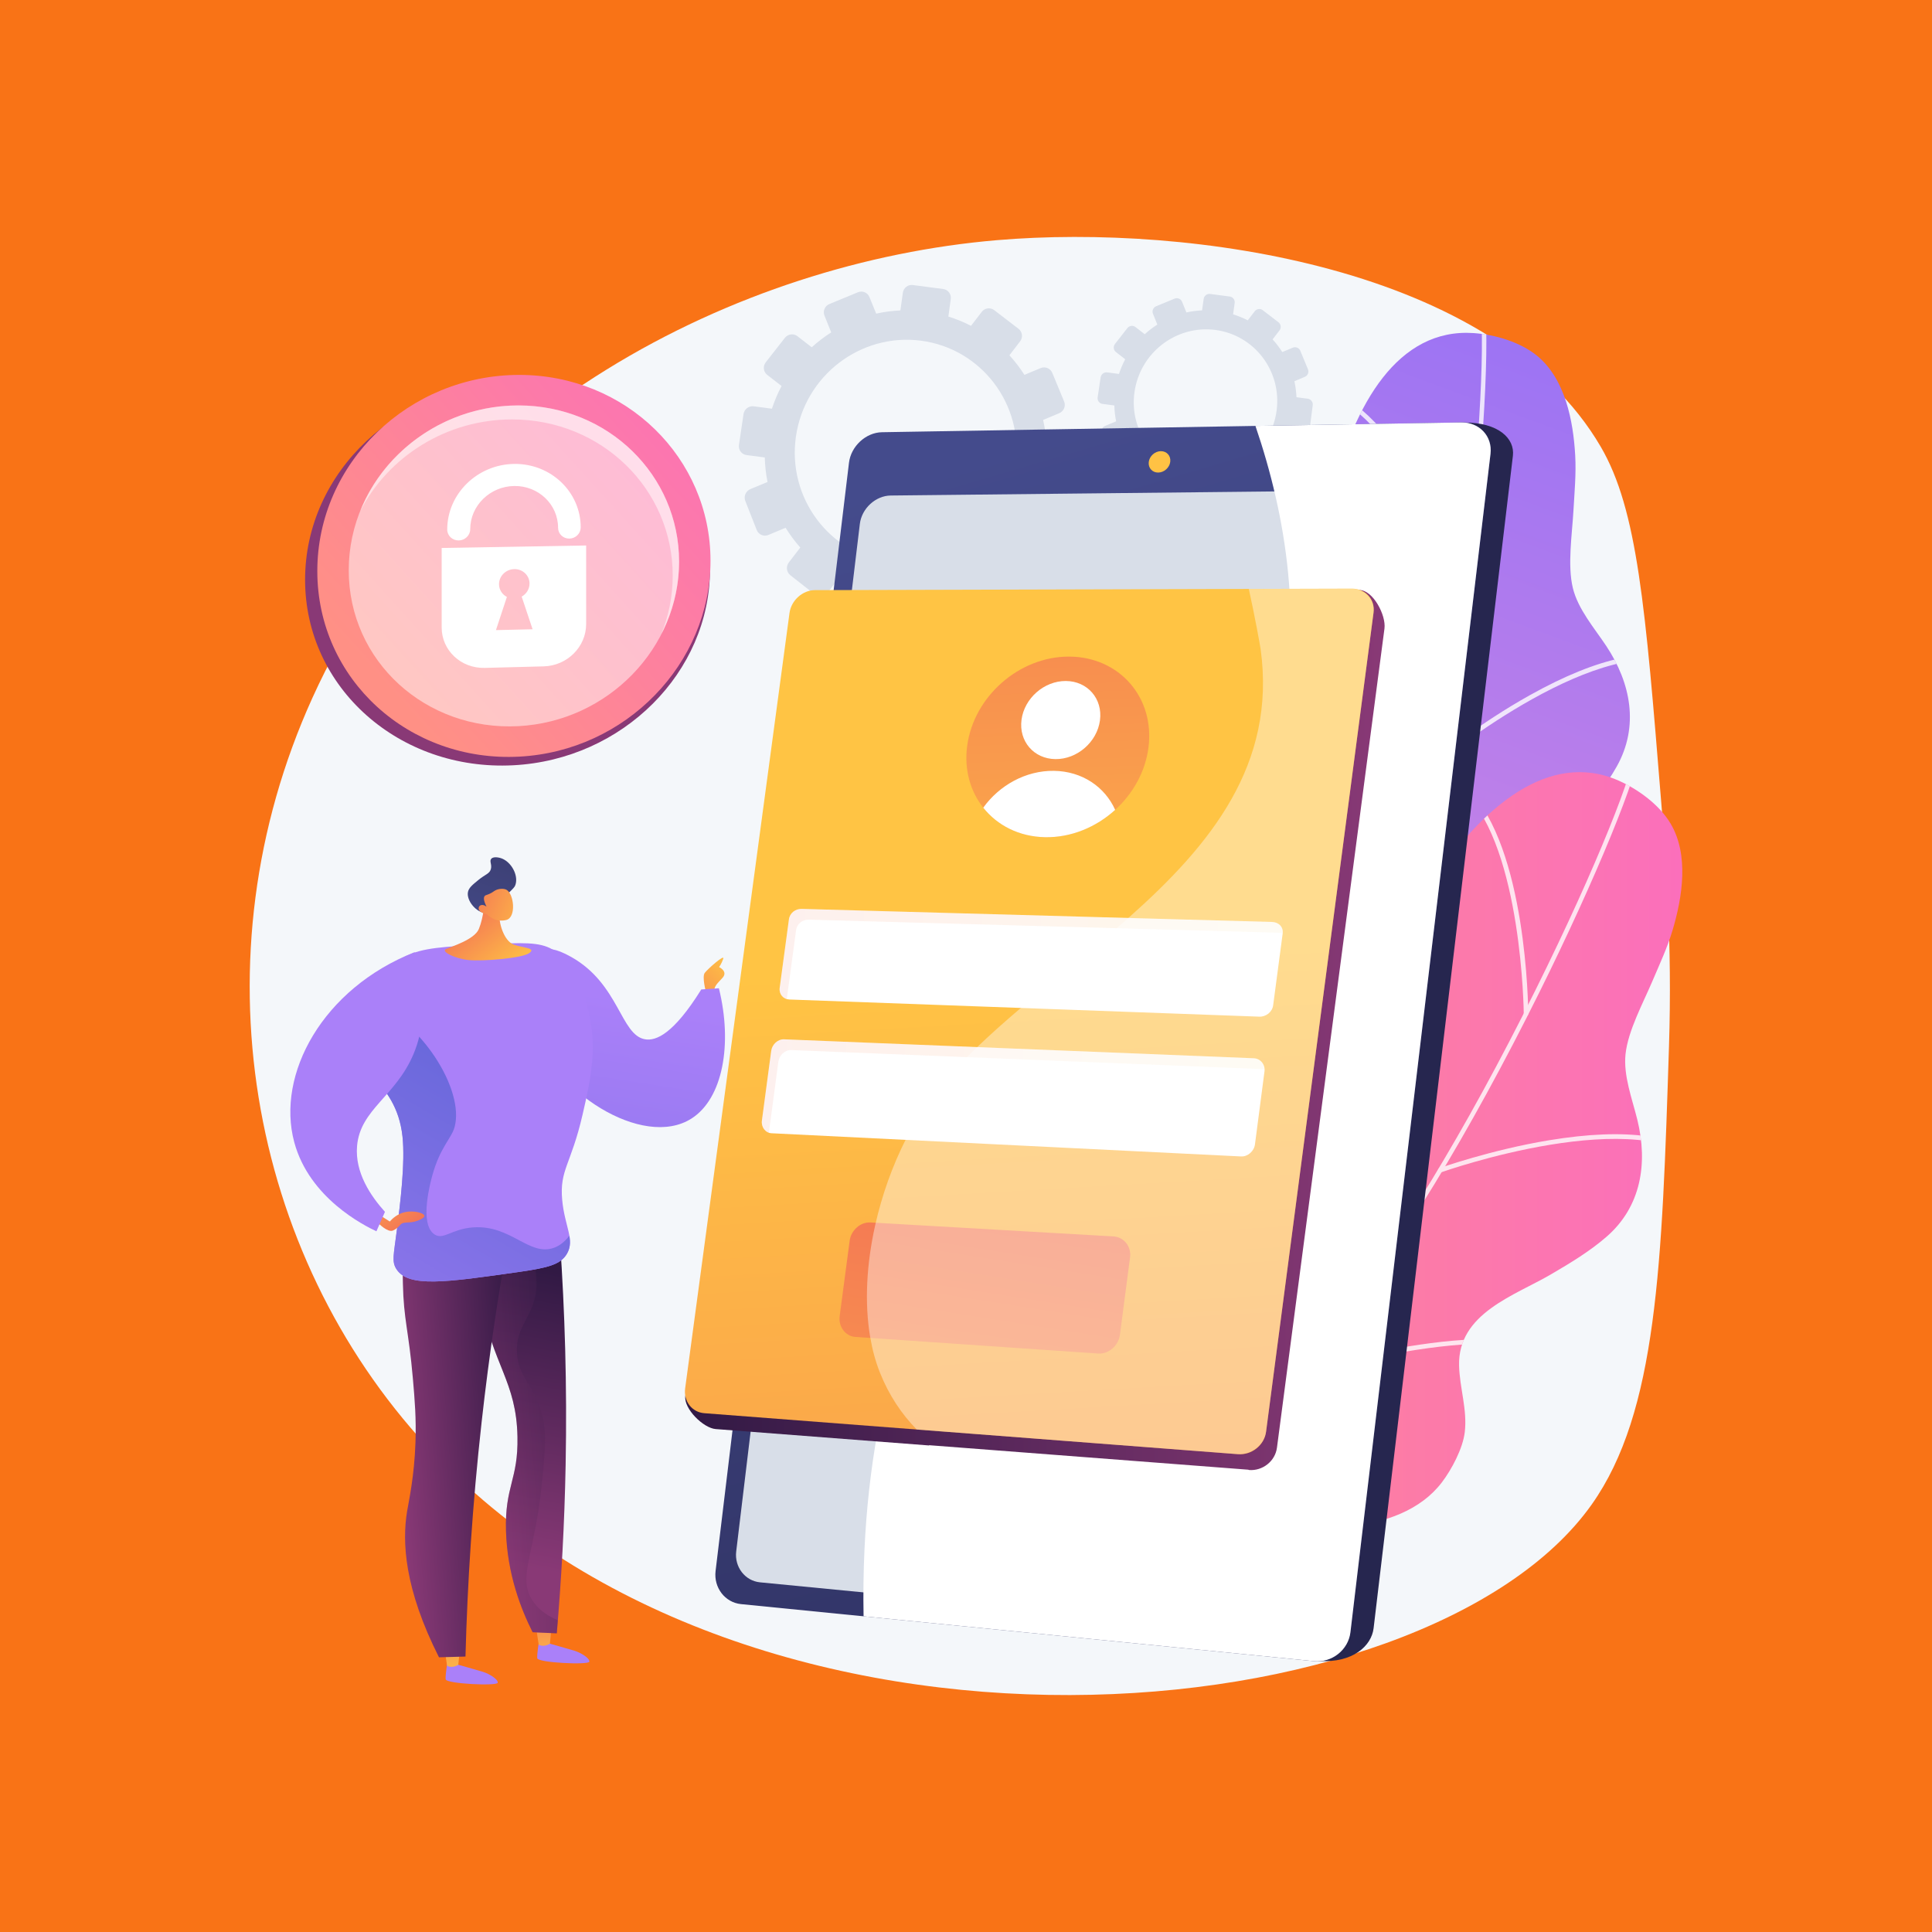 <?xml version="1.0" encoding="utf-8"?>
<!-- Generator: Adobe Illustrator 27.5.0, SVG Export Plug-In . SVG Version: 6.00 Build 0)  -->
<svg version="1.1" xmlns="http://www.w3.org/2000/svg" xmlns:xlink="http://www.w3.org/1999/xlink" x="0px" y="0px"
	 viewBox="0 0 3710 3710" style="enable-background:new 0 0 3710 3710;" xml:space="preserve">
<g id="Background">
	<g>
		<g>
			<rect style="fill:#f97316;" width="3710" height="3710"/>
		</g>
	</g>
</g>
<g id="Illustration">
	<g>
		<path style="fill:#F4F7FA;" d="M3189.92,1539.202c-30.302-373.578-45.452-560.367-115.971-681.224
			c-201.913-346.033-788.948-428.324-1159.707-396.773c-496.359,42.238-1064.194,327.577-1314.141,878.501
			c-227.021,500.394-122.342,1066.798,219.728,1437.316c627.066,679.217,1920.57,557.948,2236.545,112.264
			c126.103-177.869,135.192-461.969,148.545-879.295C3211.347,1809.096,3198.824,1649.007,3189.92,1539.202z"/>
		<g>
			<g>
				<g>
					<defs>
						<path id="SVGID_1_" d="M2952.064,683.563c-32.092-26.551-80.77-41.013-121.919-43.928
							c-291.695-20.666-334.259,589.041-289.553,725.301c44.706,136.26,15.739,181.005-213.988,252.292
							s-119.521,208.55-91.517,288.821c28.004,80.27,83.448,148.077-84.022,227.837c-167.47,79.76-109.273,129.176-109.273,129.176
							s308.844,315.912,291.785,214.768c-17.06-101.144,13.846-253.865,290.748-265.465c119.267-4.998,301.91-61.893,342.354-189.6
							c9.418-29.738,15.97-75.16,8.806-105.939c-9.939-42.696-37.962-76.342-53.524-116.528
							c-36.265-93.649,54.686-162.233,107.028-224.827c27.325-32.678,54.638-66.194,75.564-103.453
							c43.446-77.355,27.183-160.318-20.127-231.625c-22.686-34.193-54.213-70.474-64.108-111.258
							c-10.628-43.812-1.365-103.671,1.162-148.744c1.981-35.347,5.345-70.561,3.359-105.997
							C3021.145,808.479,3005.712,727.949,2952.064,683.563z"/>
					</defs>
					
						<linearGradient id="SVGID_00000096036472610537007150000015054103038286241691_" gradientUnits="userSpaceOnUse" x1="2354.483" y1="2474.618" x2="3084.872" y2="501.994">
						<stop  offset="0.004" style="stop-color:#E38DDD"/>
						<stop  offset="1" style="stop-color:#9571F6"/>
					</linearGradient>
					
						<use xlink:href="#SVGID_1_"  style="overflow:visible;fill:url(#SVGID_00000096036472610537007150000015054103038286241691_);"/>
					<clipPath id="SVGID_00000082370780832876837570000017776222786349717379_">
						<use xlink:href="#SVGID_1_"  style="overflow:visible;"/>
					</clipPath>
					<g style="opacity:0.8;clip-path:url(#SVGID_00000082370780832876837570000017776222786349717379_);">
						<g>
							<path style="fill:#FFFFFF;" d="M2017.506,2440.368c-1.996,0.718-4.266-0.13-5.276-2.063c-1.104-2.111-0.288-4.717,1.824-5.82
								c1.296-0.678,131.317-69.07,276.359-181.708c133.646-103.788,307.756-267.443,378.251-457.69
								c58.877-158.894,112.571-421.568,147.317-720.668c31.156-268.207,36.077-466.568,22.835-503.393
								c-0.806-2.242,0.357-4.712,2.599-5.518c2.242-0.806,4.712,0.357,5.519,2.599c15.489,43.075,5.657,265.912-22.384,507.307
								c-34.821,299.756-88.691,563.158-147.795,722.67c-71.218,192.198-246.592,357.106-381.171,461.602
								c-145.638,113.083-276.232,181.764-277.533,182.444C2017.872,2440.223,2017.69,2440.302,2017.506,2440.368z"/>
						</g>
						<g>
							<path style="fill:#FFFFFF;" d="M2815.505,1124.411c-2.23,0.802-4.503,0.18-5.32-2.048
								c-1.083-2.95-109.815-295.502-250.041-361.554c-2.155-1.014-3.032-3.454-2.017-5.608c1.015-2.156,3.607-3.014,5.763-1.998
								c143.431,67.56,249.91,353.975,254.381,366.156c0.82,2.236-0.498,4.237-2.74,5.043
								C2815.522,1124.405,2815.513,1124.408,2815.505,1124.411z"/>
						</g>
						<g>
							<path style="fill:#FFFFFF;" d="M2762.48,1463.679c-1.665,0.599-3.598,0.127-4.789-1.317
								c-1.514-1.838-1.252-4.557,0.586-6.072c0.797-0.656,80.857-66.332,179.64-121.443
								c133.472-74.461,235.759-95.247,304.025-61.779c2.139,1.048,3.022,3.633,1.974,5.772c-1.051,2.139-3.633,3.022-5.772,1.974
								c-157.057-76.996-471.226,179.534-474.381,182.134C2763.37,1463.273,2762.935,1463.516,2762.48,1463.679z"/>
						</g>
						<g>
							<path style="fill:#FFFFFF;" d="M2413.924,2157.151c-0.436,0.157-0.904,0.245-1.394,0.252
								c-2.382,0.037-4.343-1.864-4.378-4.246c-0.021-1.252-2.238-126.775-28.512-259.029
								c-24.089-121.259-73.828-273.151-173.989-308.15c-2.249-0.786-3.435-3.246-2.649-5.495c0.784-2.25,3.246-3.437,5.495-2.649
								c83.519,29.184,143.954,135.074,179.626,314.727c26.411,133.006,28.635,259.205,28.654,260.465
								C2416.806,2154.917,2415.611,2156.544,2413.924,2157.151z"/>
						</g>
						<g>
							<path style="fill:#FFFFFF;" d="M2592.148,1954.364c-1.747,0.628-3.767,0.071-4.926-1.496
								c-1.417-1.915-1.012-4.617,0.903-6.032c13.885-10.266,341.528-251.141,469.298-228.138c2.345,0.422,3.904,2.665,3.481,5.009
								c-0.422,2.345-2.665,3.905-5.009,3.481c-124.152-22.349-459.271,224.092-462.641,226.583
								C2592.906,1954.028,2592.534,1954.225,2592.148,1954.364z"/>
						</g>
					</g>
				</g>
			</g>
			<g>
				<g>
					<defs>
						<path id="SVGID_00000120558146685359153340000008991942004045277833_" d="M3208.071,1581.591
							c-21.214-35.843-62.128-65.924-99.863-82.591c-267.495-118.149-513.858,441.19-517.896,584.539
							c-4.038,143.349-46.437,175.653-286.734,165.002c-240.297-10.651-183.039,155.805-183.848,240.817
							c-0.809,85.011,28.42,167.579-156.16,185.967c-184.58,18.387-146.537,84.581-146.537,84.581s183.729,401.782,201.9,300.832
							s98.931-234.205,363.424-151.425c113.923,35.655,305.044,43.917,386.315-62.571c18.925-24.797,40.46-65.323,44.133-96.71
							c5.095-43.541-9.891-84.684-10.937-127.765c-2.437-100.396,106.356-134.158,176.79-175.349
							c36.771-21.504,73.814-43.802,106.113-71.782c67.058-58.091,79.826-141.663,59.436-224.772
							c-9.778-39.853-27.169-84.661-22.679-126.388c4.824-44.824,33.796-98.017,51.424-139.577
							c13.825-32.592,28.906-64.59,39.028-98.607C3230.809,1722.514,3243.536,1641.512,3208.071,1581.591z"/>
					</defs>
					
						<linearGradient id="SVGID_00000129916888724855133100000014328473682383389861_" gradientUnits="userSpaceOnUse" x1="1813.792" y1="2279.871" x2="3230.518" y2="2279.871">
						<stop  offset="0" style="stop-color:#FF9085"/>
						<stop  offset="1" style="stop-color:#FB6FBB"/>
					</linearGradient>
					
						<use xlink:href="#SVGID_00000120558146685359153340000008991942004045277833_"  style="overflow:visible;fill:url(#SVGID_00000129916888724855133100000014328473682383389861_);"/>
					<clipPath id="SVGID_00000153701388326283571650000005402996107931625660_">
						<use xlink:href="#SVGID_00000120558146685359153340000008991942004045277833_"  style="overflow:visible;"/>
					</clipPath>
					<g style="opacity:0.8;clip-path:url(#SVGID_00000153701388326283571650000005402996107931625660_);">
						<g>
							<path style="fill:#FFFFFF;" d="M1734.184,2918.535c-2.122,0-3.971-1.566-4.267-3.727c-0.324-2.36,1.326-4.537,3.686-4.86
								c1.449-0.199,146.942-20.561,321.543-77.477c160.882-52.443,380.098-147.53,510.809-302.701
								c109.169-129.599,248.579-358.609,382.482-628.309c120.072-241.843,191.823-426.839,191.823-465.971
								c0-2.383,1.931-4.313,4.313-4.313c2.383,0,4.313,1.931,4.313,4.313c0,45.776-84.654,252.141-192.723,469.807
								c-134.197,270.291-274.018,499.927-383.61,630.031c-132.052,156.762-352.882,252.6-514.881,305.395
								c-175.311,57.132-321.442,77.572-322.896,77.772C1734.577,2918.522,1734.379,2918.535,1734.184,2918.535z"/>
						</g>
						<g>
							<path style="fill:#FFFFFF;" d="M2930.396,1951.11c-2.37,0-4.298-1.796-4.313-4.169
								c-0.021-3.142-3.347-315.45-112.951-425.055c-1.685-1.683-1.685-4.387,0-6.07c1.685-1.685,4.414-1.67,6.099,0.015
								c112.11,112.108,115.393,418.072,115.478,431.047c0.016,2.381-1.902,4.232-4.285,4.232
								C2930.414,1951.11,2930.404,1951.11,2930.396,1951.11z"/>
						</g>
						<g>
							<path style="fill:#FFFFFF;" d="M2765.699,2251.539c-1.769,0-3.429-1.098-4.061-2.86c-0.803-2.242,0.364-4.712,2.606-5.515
								c0.972-0.348,98.532-35.06,210.136-53.494c150.795-24.906,254.081-9.854,306.995,44.739c1.658,1.71,1.615,4.441-0.096,6.099
								c-1.713,1.657-4.441,1.615-6.099-0.095c-121.739-125.599-504.179,9.493-508.028,10.872
								C2766.674,2251.458,2766.183,2251.539,2765.699,2251.539z"/>
						</g>
						<g>
							<path style="fill:#FFFFFF;" d="M2203.051,2786.161c-0.463,0-0.934-0.076-1.397-0.235c-2.254-0.771-3.456-3.224-2.683-5.477
								c0.405-1.185,40.791-120.054,60.819-253.397c18.362-122.257,22.954-282.02-59.456-348.846
								c-1.851-1.501-2.134-4.216-0.633-6.067c1.5-1.852,4.218-2.136,6.067-0.633c68.717,55.724,89.757,175.817,62.535,356.942
								c-20.153,134.097-60.763,253.604-61.171,254.796C2206.519,2785.034,2204.844,2786.161,2203.051,2786.161z"/>
						</g>
						<g>
							<path style="fill:#FFFFFF;" d="M2439.38,2655.643c-1.856,0-3.569-1.208-4.129-3.075c-0.685-2.282,0.609-4.687,2.891-5.371
								c16.54-4.962,406.362-120.762,518.811-55.882c2.064,1.191,2.772,3.829,1.581,5.891c-1.191,2.064-3.829,2.773-5.892,1.581
								c-109.266-63.04-508.007,55.468-512.021,56.671C2440.207,2655.584,2439.79,2655.643,2439.38,2655.643z"/>
						</g>
					</g>
				</g>
			</g>
		</g>
		<g>
			<g>
				<path style="fill:#D8DEE8;" d="M2311.393,573.956l-3.082,22.059c-10.228,0.467-20.29,1.786-30.08,3.985l-8.337-20.579
					c-2.275-5.615-8.697-8.278-14.346-5.951l-35.369,14.571c-5.662,2.333-8.419,8.785-6.155,14.414l8.381,20.84
					c-8.569,5.457-16.673,11.636-24.206,18.484l-17.784-13.784c-4.795-3.717-11.755-2.797-15.548,2.055l-23.762,30.4
					c-3.807,4.87-3.003,11.846,1.799,15.579l17.833,13.865c-4.75,8.919-8.741,18.343-11.962,28.166l-22.63-2.968
					c-6.075-0.797-11.735,3.515-12.643,9.633l-5.688,38.345c-0.911,6.144,3.289,11.777,9.382,12.576l22.696,2.977
					c0.269,10.351,1.4,20.535,3.413,30.444l-21.298,8.88c-5.743,2.394-8.565,8.999-6.3,14.754l14.189,36.055
					c2.273,5.777,8.783,8.509,14.538,6.099l21.311-8.922c5.356,8.719,11.469,16.939,18.253,24.579l-14.197,18.438
					c-3.844,4.992-3.021,12.133,1.842,15.947l30.442,23.881c4.873,3.824,11.937,2.861,15.774-2.149l14.03-18.316
					c8.961,4.774,18.444,8.743,28.335,11.911l-3.194,22.861c-0.874,6.258,3.398,11.988,9.545,12.794l38.433,5.041
					c6.146,0.806,11.822-3.619,12.678-9.879l3.102-22.688c10.449-0.446,20.721-1.797,30.711-4.05l8.43,20.961
					c2.341,5.82,8.891,8.569,14.629,6.137l35.842-15.187c5.725-2.426,8.457-9.1,6.106-14.905l-8.431-20.811
					c8.75-5.645,16.989-12.061,24.634-19.153l17.517,13.619c4.895,3.806,11.916,2.849,15.676-2.136l23.473-31.115
					c3.747-4.967,2.818-12.063-2.07-15.852l-17.36-13.455c4.734-9.175,8.659-18.864,11.78-28.946l21.705,2.847
					c6.093,0.799,11.673-3.55,12.462-9.711l4.926-38.445c0.786-6.135-3.503-11.751-9.578-12.548l-21.641-2.839
					c-0.447-10.478-1.766-20.764-3.989-30.746l20.073-8.404c5.644-2.363,8.314-8.883,5.965-14.561l-14.662-35.44
					c-2.341-5.657-8.803-8.337-14.436-5.988l-20.186,8.416c-5.497-8.634-11.725-16.768-18.628-24.296l13.337-17.411
					c3.711-4.845,2.804-11.778-2.022-15.487l-30.154-23.166c-4.816-3.7-11.733-2.786-15.451,2.042l-13.424,17.433
					c-8.904-4.618-18.304-8.462-28.106-11.505l2.993-21.892c0.823-6.024-3.393-11.545-9.416-12.336l-37.671-4.941
					C2317.799,563.696,2312.234,567.935,2311.393,573.956z M2178.58,752.649c10.887-75.759,80.421-128.872,155.368-119.042
					c74.946,9.83,127.587,78.968,117.521,154.835c-10.127,76.327-79.805,130.485-155.575,120.547
					C2220.124,899.05,2167.627,828.867,2178.58,752.649z"/>
			</g>
			<g>
				<path style="fill:#D8DEE8;" d="M1733.768,562l-4.764,34.107c-15.814,0.722-31.372,2.761-46.508,6.162l-12.89-31.818
					c-3.517-8.681-13.447-12.799-22.182-9.2l-54.686,22.529c-8.754,3.607-13.017,13.584-9.517,22.287l12.958,32.222
					c-13.249,8.437-25.779,17.992-37.426,28.58l-27.496-21.312c-7.414-5.747-18.176-4.325-24.039,3.178l-36.74,47.004
					c-5.886,7.53-4.644,18.315,2.782,24.087l27.573,21.437c-7.343,13.791-13.516,28.361-18.495,43.549l-34.989-4.589
					c-9.393-1.232-18.145,5.434-19.548,14.894l-8.794,59.287c-1.409,9.5,5.085,18.209,14.506,19.444l35.092,4.603
					c0.416,16.005,2.164,31.75,5.276,47.071l-32.929,13.729c-8.88,3.702-13.242,13.914-9.741,22.812l21.939,55.747
					c3.515,8.932,13.58,13.156,22.478,9.43l32.949-13.795c8.281,13.481,17.734,26.19,28.222,38.003l-21.951,28.508
					c-5.943,7.719-4.671,18.759,2.848,24.657l47.069,36.924c7.535,5.912,18.457,4.423,24.389-3.323l21.692-28.319
					c13.855,7.381,28.518,13.519,43.81,18.416l-4.938,35.346c-1.352,9.676,5.255,18.535,14.758,19.782l59.424,7.794
					c9.502,1.246,18.278-5.596,19.602-15.275l4.796-35.079c16.156-0.69,32.038-2.778,47.484-6.262l13.034,32.409
					c3.619,8.999,13.747,13.249,22.618,9.489l55.418-23.482c8.852-3.75,13.076-14.07,9.44-23.045l-13.035-32.177
					c13.529-8.729,26.268-18.648,38.088-29.613l27.083,21.057c7.569,5.885,18.423,4.405,24.237-3.303l36.293-48.109
					c5.793-7.679,4.357-18.652-3.2-24.51l-26.842-20.804c7.319-14.186,13.388-29.167,18.214-44.755l33.559,4.402
					c9.421,1.236,18.048-5.489,19.269-15.014l7.615-59.441c1.215-9.485-5.416-18.169-14.809-19.401l-33.46-4.389
					c-0.69-16.2-2.73-32.105-6.167-47.539l31.036-12.995c8.727-3.653,12.856-13.734,9.223-22.513l-22.67-54.796
					c-3.619-8.746-13.61-12.89-22.321-9.258l-31.211,13.013c-8.499-13.349-18.128-25.926-28.802-37.565l20.621-26.92
					c5.738-7.491,4.336-18.211-3.127-23.945l-46.622-35.817c-7.447-5.721-18.141-4.308-23.89,3.158l-20.755,26.954
					c-13.766-7.141-28.301-13.083-43.456-17.788l4.628-33.848c1.273-9.314-5.245-17.851-14.559-19.073l-58.246-7.64
					C1743.673,546.136,1735.069,552.69,1733.768,562z M1528.419,838.287c16.833-117.136,124.343-199.256,240.223-184.057
					c115.879,15.199,197.269,122.096,181.706,239.399c-15.658,118.012-123.391,201.75-240.543,186.384
					C1592.652,1064.646,1511.484,956.132,1528.419,838.287z"/>
			</g>
		</g>
		<g>
			
				<linearGradient id="SVGID_00000165210680347771750500000010736054117506474151_" gradientUnits="userSpaceOnUse" x1="1298.515" y1="1945.889" x2="880.335" y2="1991.508" gradientTransform="matrix(-1 0 0 1 3475.882 0)">
				<stop  offset="0" style="stop-color:#444B8C"/>
				<stop  offset="0.996" style="stop-color:#26264F"/>
			</linearGradient>
			<path style="fill:url(#SVGID_00000165210680347771750500000010736054117506474151_);" d="M1678.038,892.301l-254.762,2117.537
				c-3.819,31.749,18.063,60.211,48.717,63.252l1061.119,116.495c65.003,4.043,100.594-29.167,104.605-62.928l267.471-2251.295
				c3.989-33.573-27.902-63.977-93.182-63.978l-1070.773,22.552C1710.236,834.455,1681.839,860.718,1678.038,892.301z"/>
			
				<linearGradient id="SVGID_00000094618583192027033790000004669721642968163470_" gradientUnits="userSpaceOnUse" x1="1666.971" y1="891.782" x2="632.933" y2="4412.083" gradientTransform="matrix(-1 0 0 1 3475.882 0)">
				<stop  offset="0" style="stop-color:#444B8C"/>
				<stop  offset="0.996" style="stop-color:#26264F"/>
			</linearGradient>
			<path style="fill:url(#SVGID_00000094618583192027033790000004669721642968163470_);" d="M1630.281,888.656L1374.12,3016.785
				c-3.841,31.909,18.116,60.517,48.883,63.581l1100.083,109.525c34.49,3.433,66.096-21.516,70.13-55.452L2862.19,871.51
				c4.01-33.746-21.322-60.871-56.188-60.283l-1112.276,18.767C1662.611,830.519,1634.102,856.915,1630.281,888.656z"/>
			<path style="fill:#D8DEE8;" d="M1651.155,1006.042l-237.428,1973.197c-3.587,29.812,16.976,56.49,45.775,59.289l1034.591,100.57
				c32.062,3.116,61.443-20.173,65.2-51.76l248.571-2090.422c3.737-31.424-19.781-56.849-52.167-56.504l-1045.208,11.13
				C1681.389,951.852,1654.725,976.375,1651.155,1006.042z"/>
			
				<linearGradient id="SVGID_00000004548555985919627220000007774441980631834249_" gradientUnits="userSpaceOnUse" x1="1279.493" y1="805.075" x2="64.217" y2="4096.445" gradientTransform="matrix(-1 0 0 1 3475.882 0)">
				<stop  offset="0" style="stop-color:#FFC444"/>
				<stop  offset="0.996" style="stop-color:#F36F56"/>
			</linearGradient>
			<path style="fill:url(#SVGID_00000004548555985919627220000007774441980631834249_);" d="M2205.957,887.194
				c-1.356,11.329,6.774,20.397,18.171,20.253c11.41-0.143,21.769-9.463,23.127-20.815c1.358-11.352-6.802-20.419-18.214-20.252
				C2217.642,866.548,2207.313,875.865,2205.957,887.194z"/>
			<g>
				<path style="fill:#FFFFFF;" d="M1830.026,2330.576c211.803-391.595,528.205-508.809,623.467-912.391
					c51.493-218.152,16.409-426.952-42.679-600.291l395.188-6.668c34.866-0.588,60.198,26.537,56.187,60.283l-268.973,2262.93
					c-4.033,33.935-35.64,58.885-70.131,55.451l-864.772-86.097C1651.918,2752.91,1735.613,2505.132,1830.026,2330.576z"/>
			</g>
		</g>
		<g>
			<g>
				
					<linearGradient id="SVGID_00000124143339946834925020000014979884629960270734_" gradientUnits="userSpaceOnUse" x1="8521.06" y1="8271.546" x2="7689.806" y2="9055.391" gradientTransform="matrix(-1 0 0 -1 99.948 18234.434)">
					<stop  offset="0" style="stop-color:#311944"/>
					<stop  offset="1" style="stop-color:#893976"/>
				</linearGradient>
				<path style="fill:url(#SVGID_00000124143339946834925020000014979884629960270734_);" d="M585.856,1113.231
					c0-208.077,181.508-376.734,399.327-376.707c211.378,0.025,378.202,159.802,378.202,356.87
					c0,197.069-166.824,365.358-378.202,376.169C767.364,1480.704,585.856,1321.308,585.856,1113.231z"/>
			</g>
			<g>
				
					<linearGradient id="SVGID_00000155833694941024270470000015758827037712003236_" gradientUnits="userSpaceOnUse" x1="734.213" y1="1315.729" x2="1400.325" y2="711.251">
					<stop  offset="0" style="stop-color:#FF9085"/>
					<stop  offset="1" style="stop-color:#FB6FBB"/>
				</linearGradient>
				<path style="fill:url(#SVGID_00000155833694941024270470000015758827037712003236_);" d="M609.337,1096.638
					c0-208.077,176.258-376.734,387.775-376.708c205.263,0.025,367.261,159.802,367.261,356.87
					c0,197.069-161.998,365.357-367.261,376.169C785.595,1464.11,609.337,1304.714,609.337,1096.638z"/>
			</g>
			<g style="opacity:0.5;">
				<path style="fill:#FFFFFF;" d="M669.681,1095.053c0-174.817,148.084-316.515,325.791-316.494
					c172.453,0.022,308.556,134.259,308.556,299.827c0,165.569-136.103,306.958-308.556,316.041
					C817.764,1403.787,669.681,1269.87,669.681,1095.053z"/>
			</g>
			<path style="opacity:0.5;fill:#FFFFFF;" d="M983.237,805.425c172.454,0.023,308.557,134.258,308.557,299.826
				c0,39.373-7.774,77.338-21.824,112.52c21.76-42.363,34.058-89.769,34.058-139.383c0-165.569-136.103-299.808-308.556-299.831
				c-137.059-0.014-256.419,84.305-303.888,203.066C745.343,877.216,856.759,805.411,983.237,805.425z"/>
			<g>
				<path style="fill:#FFFFFF;" d="M848.127,1052.264v152.578c0,44.115,37.114,78.91,82.754,77.719l113.169-2.952
					c45.092-1.177,81.532-37.514,81.532-81.165v-150.973L848.127,1052.264z M952.352,1210.003l21.033-63.73
					c-9.008-4.65-15.115-13.809-15.115-24.48c0-15.663,13.135-28.608,29.318-28.914c16.163-0.306,29.252,12.115,29.252,27.743
					c0,10.648-6.081,20.039-15.064,25.057l20.954,62.682L952.352,1210.003z"/>
				<path style="fill:#FFFFFF;" d="M1093.413,1034.253c-12.006,0.201-21.745-9.093-21.745-20.756
					c0-44.847-37.652-80.85-84.08-80.255c-46.594,0.598-84.623,37.807-84.623,82.943c0,11.739-9.873,21.423-22.064,21.626
					c-12.202,0.204-22.101-9.163-22.101-20.922c0-68.693,57.931-125.229,128.787-126.024
					c70.475-0.79,127.535,53.913,127.535,121.938C1115.123,1024.448,1105.408,1034.052,1093.413,1034.253z"/>
			</g>
		</g>
		<g>
			
				<linearGradient id="SVGID_00000051345686469988441610000006503308881189286823_" gradientUnits="userSpaceOnUse" x1="-554.902" y1="1841.342" x2="-422.902" y2="1975.699" gradientTransform="matrix(-1 0 0 1 854.197 0)">
				<stop  offset="0" style="stop-color:#FFC444"/>
				<stop  offset="0.996" style="stop-color:#F36F56"/>
			</linearGradient>
			<path style="fill:url(#SVGID_00000051345686469988441610000006503308881189286823_);" d="M1355.524,1904.518
				c0,0-7.697-28.862-2.245-36.238c5.452-7.376,38.803-36.879,35.596-27.259c-3.207,9.621-8.017,16.034-8.017,16.034
				s17.958,8.338,6.414,20.845c-11.545,12.507-15.399,15.393-16.037,26.617C1370.596,1915.742,1363.22,1919.59,1355.524,1904.518z"
				/>
			
				<linearGradient id="SVGID_00000054959096408319156820000002809243019835047074_" gradientUnits="userSpaceOnUse" x1="-227.712" y1="3117.577" x2="-228.824" y2="2819.51" gradientTransform="matrix(-1 0 0 1 854.197 0)">
				<stop  offset="0" style="stop-color:#AA80F9"/>
				<stop  offset="0.996" style="stop-color:#6165D7"/>
			</linearGradient>
			<path style="fill:url(#SVGID_00000054959096408319156820000002809243019835047074_);" d="M1035.166,3150.29
				c0,0-4.078,24.961-3.558,33.844c0.518,8.884,99.097,13.425,100.093,6.77s-16.295-17.237-28.464-20.971
				c-12.17-3.735-47.788-13.703-47.788-13.703L1035.166,3150.29z"/>
			
				<linearGradient id="SVGID_00000171690193069186003510000011377868835509005239_" gradientUnits="userSpaceOnUse" x1="-3296.222" y1="3422.243" x2="-3294.38" y2="3267.58" gradientTransform="matrix(-0.997 0.08 0.08 0.997 -2506.732 65.436)">
				<stop  offset="0" style="stop-color:#FFC444"/>
				<stop  offset="0.996" style="stop-color:#F36F56"/>
			</linearGradient>
			<path style="fill:url(#SVGID_00000171690193069186003510000011377868835509005239_);" d="M1059.094,3125.406l-3.144,31.037
				c0,0-11.451,7.567-21.54,1.726l-5.048-33.783L1059.094,3125.406z"/>
			
				<linearGradient id="SVGID_00000023280457598535774920000018057845364318606769_" gradientUnits="userSpaceOnUse" x1="-51.982" y1="3116.922" x2="-53.094" y2="2818.854" gradientTransform="matrix(-1 0 0 1 854.197 0)">
				<stop  offset="0" style="stop-color:#AA80F9"/>
				<stop  offset="0.996" style="stop-color:#6165D7"/>
			</linearGradient>
			<path style="fill:url(#SVGID_00000023280457598535774920000018057845364318606769_);" d="M859.284,3190.754
				c0,0-4.079,24.96-3.56,33.844c0.519,8.884,99.099,13.425,100.094,6.769c0.996-6.654-16.295-17.237-28.464-20.972
				c-12.169-3.735-47.787-13.703-47.787-13.703L859.284,3190.754z"/>
			
				<linearGradient id="SVGID_00000047037458979788334630000013567546038170509731_" gradientUnits="userSpaceOnUse" x1="-3117.381" y1="3424.368" x2="-3115.54" y2="3269.704" gradientTransform="matrix(-0.997 0.08 0.08 0.997 -2506.732 65.436)">
				<stop  offset="0" style="stop-color:#FFC444"/>
				<stop  offset="0.996" style="stop-color:#F36F56"/>
			</linearGradient>
			<path style="fill:url(#SVGID_00000047037458979788334630000013567546038170509731_);" d="M883.212,3165.869l-3.145,31.037
				c0,0-11.45,7.568-21.54,1.726l-5.048-33.783L883.212,3165.869z"/>
			
				<linearGradient id="SVGID_00000042710040264104961040000018159309773860093368_" gradientUnits="userSpaceOnUse" x1="-192.796" y1="2437.289" x2="-83.542" y2="2995.847" gradientTransform="matrix(-1 0 0 1 854.197 0)">
				<stop  offset="0" style="stop-color:#311944"/>
				<stop  offset="1" style="stop-color:#893976"/>
			</linearGradient>
			<path style="fill:url(#SVGID_00000042710040264104961040000018159309773860093368_);" d="M1041.206,2315.149
				c11.394,23.101,22.79,46.202,34.185,69.303c9.164,131.834,13.718,275.188,10.793,428.496
				c-2.176,114.061-8.273,222.111-17.028,323.535c-15.449-0.708-30.899-1.42-46.349-2.127
				c-22.341-44.338-48.713-111.512-51.14-194.432c-2.532-86.493,23.691-97.977,22.028-180.792
				c-2.156-107.337-47.166-135.975-71.146-265.086c-9.17-49.376-15.345-113.868-8.006-192.11
				C956.765,2306.338,998.984,2310.746,1041.206,2315.149z"/>
			
				<linearGradient id="SVGID_00000115511863771301645320000009960686398712254648_" gradientUnits="userSpaceOnUse" x1="-3385.386" y1="2924.833" x2="-3220.718" y2="2924.833" gradientTransform="matrix(-0.997 0.08 0.08 0.997 -2506.732 65.436)">
				<stop  offset="0" style="stop-color:#311944"/>
				<stop  offset="1" style="stop-color:#893976"/>
			</linearGradient>
			<path style="opacity:0.3;fill:url(#SVGID_00000115511863771301645320000009960686398712254648_);" d="M914.543,2301.934
				c22.802,2.377,45.603,4.756,68.406,7.139c41.045,71.427,52.505,145.772,45.302,178.656
				c-10.19,46.527-37.146,61.431-35.664,108.144c1.466,46.221,28.698,58.207,45.973,112.684
				c11.958,37.719,8.803,72.399,1.999,140.22c-13.701,136.613-46.69,178.391-19.057,223.181
				c7.852,12.726,21.999,27.883,49.716,39.454c-0.678,8.377-1.346,16.782-2.062,25.07c-15.449-0.705-30.899-1.42-46.349-2.125
				c-22.341-44.344-48.713-111.513-51.14-194.434c-2.532-86.494,23.69-97.98,22.028-180.793
				c-2.156-107.337-47.166-135.972-71.146-265.084C913.378,2444.669,907.204,2380.178,914.543,2301.934z"/>
			
				<linearGradient id="SVGID_00000129906913491281926430000006409802144782584734_" gradientUnits="userSpaceOnUse" x1="-3292.422" y1="2948.355" x2="-3042.44" y2="2948.355" gradientTransform="matrix(-0.997 0.08 0.08 0.997 -2506.732 65.436)">
				<stop  offset="0" style="stop-color:#311944"/>
				<stop  offset="1" style="stop-color:#893976"/>
			</linearGradient>
			<path style="fill:url(#SVGID_00000129906913491281926430000006409802144782584734_);" d="M979.903,2356.738
				c-21.389,116.637-40.282,241.469-55.024,373.857c-17.798,159.848-27.297,310.545-31.032,450.461
				c-16.957,0.483-33.914,0.959-50.872,1.441c-66.82-132.189-70.903-221.812-61.268-280.162
				c3.713-22.485,13.796-66.574,16.098-132.465c1.604-45.931-1.326-80.887-4.987-122.907
				c-8.024-92.131-17.763-112.244-19.162-182.715c-1.315-66.136-1.586-99.601,17.293-119.135
				C840.689,2293.653,970.087,2352.183,979.903,2356.738z"/>
			
				<linearGradient id="SVGID_00000060723008024331140860000009955320528812915635_" gradientUnits="userSpaceOnUse" x1="-353.352" y1="1918.846" x2="-168.996" y2="3102.821" gradientTransform="matrix(-1 0 0 1 854.197 0)">
				<stop  offset="0" style="stop-color:#AA80F9"/>
				<stop  offset="0.996" style="stop-color:#6165D7"/>
			</linearGradient>
			<path style="fill:url(#SVGID_00000060723008024331140860000009955320528812915635_);" d="M1346.65,1900.07
				c11.278-0.787,22.554-1.573,33.831-2.36c26.604,107.505,7.522,211.792-52.524,250.144
				c-93.812,59.921-268.159-52.973-305.941-175.898c-16.584-53.955-12.808-131.822,20.336-146.951
				c9.2-4.201,23.476-4.852,54.406,12.513c92.369,51.86,94.797,149.876,141.755,158.177
				C1259.393,1999.388,1293.108,1986.076,1346.65,1900.07z"/>
			
				<linearGradient id="SVGID_00000070826618306862265540000015381348136361531798_" gradientUnits="userSpaceOnUse" x1="-3059.649" y1="3408.369" x2="-2875.294" y2="4592.344" gradientTransform="matrix(-0.997 0.08 0.08 0.997 -2506.732 65.436)">
				<stop  offset="0" style="stop-color:#AA80F9"/>
				<stop  offset="0.996" style="stop-color:#6165D7"/>
			</linearGradient>
			<path style="fill:url(#SVGID_00000070826618306862265540000015381348136361531798_);" d="M1088.368,2408.104
				c16.247-26.958-4.159-52.959-8.805-104.035c-5.264-57.887,17.035-67.526,39.089-163.459
				c14.666-63.802,28.745-125.052,11.94-196.749c-8.053-34.362-21.713-92.642-69.946-120.792
				c-24.891-14.527-58.876-13.074-125.829-9.571c-82.796,4.329-124.193,6.493-155.067,22.751
				c-4.519,2.381-98.444,53.469-104.909,136.746c-6.581,84.756,85.724,96.149,98.034,209.177
				c5.527,50.739-4.325,128.778-10.713,179.395c-6.134,48.601-10.356,61.044-0.765,75.758
				c23.116,35.466,93.886,25.356,235.428,5.145C1052.348,2434.54,1076.245,2428.221,1088.368,2408.104z"/>
			
				<linearGradient id="SVGID_00000113346148813966106330000018097329974665411493_" gradientUnits="userSpaceOnUse" x1="-2790.023" y1="2978.025" x2="-3347.924" y2="2177.076" gradientTransform="matrix(-0.997 0.08 0.08 0.997 -2506.732 65.436)">
				<stop  offset="0" style="stop-color:#AA80F9"/>
				<stop  offset="0.996" style="stop-color:#6165D7"/>
			</linearGradient>
			<path style="fill:url(#SVGID_00000113346148813966106330000018097329974665411493_);" d="M873.011,2163.99
				c-5.985,22.029-27.51,38.483-42.494,92.067c-3.235,11.57-26.276,93.956,3.612,114.235c17.264,11.711,32.761-10.478,74.659-13.376
				c72.603-5.022,107.19,55.997,154.616,39.334c8.228-2.895,19.092-9.058,29.938-23.223c2.159,12.764,1.789,23.85-4.975,35.075
				c-12.124,20.117-36.02,26.436-91.541,34.365c-141.542,20.211-212.312,30.321-235.428-5.145
				c-9.591-14.714-5.37-27.158,0.765-75.758c6.388-50.616,16.24-128.655,10.713-179.395
				c-12.311-113.028-104.616-124.42-98.034-209.177c1.759-22.659,10.094-42.835,21.24-60.395
				C813.176,1959.983,891.824,2094.764,873.011,2163.99z"/>
			
				<linearGradient id="SVGID_00000124134399642056988000000016071106806956783240_" gradientUnits="userSpaceOnUse" x1="167.44" y1="2228.166" x2="63.649" y2="2368.376" gradientTransform="matrix(-1 0 0 1 854.197 0)">
				<stop  offset="0" style="stop-color:#FFC444"/>
				<stop  offset="0.996" style="stop-color:#F36F56"/>
			</linearGradient>
			<path style="fill:url(#SVGID_00000124134399642056988000000016071106806956783240_);" d="M725.115,2330.713l23.427,14.958
				c4.207-4.857,13.945-14.657,29.151-18.003c17.131-3.765,36.797,1.635,37.254,7.103c0.367,4.38-11.608,8.798-13.459,9.482
				c-14.947,5.516-26.038,0.935-32.081,6.944c-2.137,2.125-4.801,6.077-10.926,9.739c-1.608,0.962-3.294,1.812-4.182,2.158
				c-9.976,3.879-27.09-13.489-28.562-15.006L725.115,2330.713z"/>
			
				<linearGradient id="SVGID_00000161627179383190463350000000019462298966145931_" gradientUnits="userSpaceOnUse" x1="-2843.792" y1="3374.76" x2="-2659.436" y2="4558.736" gradientTransform="matrix(-0.997 0.08 0.08 0.997 -2506.732 65.436)">
				<stop  offset="0" style="stop-color:#AA80F9"/>
				<stop  offset="0.996" style="stop-color:#6165D7"/>
			</linearGradient>
			<path style="fill:url(#SVGID_00000161627179383190463350000000019462298966145931_);" d="M794.329,2023.449
				c16.947-40.59,28.689-102.735,1.921-195.027c-176.378,69.499-266.331,234.256-231.208,364.863
				c28.953,107.669,134.292,160.113,157.79,171.146c5.467-12.446,10.936-24.887,16.403-37.333
				c-27.231-30.324-57.917-75.162-53.577-126.329C691.674,2129.835,760.018,2105.624,794.329,2023.449z"/>
			
				<linearGradient id="SVGID_00000062894983406355834150000015240895602402927752_" gradientUnits="userSpaceOnUse" x1="-4522.635" y1="5246.967" x2="-4522.635" y2="5087.48" gradientTransform="matrix(-0.779 0.626 0.626 0.779 -5831.114 622.205)">
				<stop  offset="0" style="stop-color:#FFC444"/>
				<stop  offset="0.996" style="stop-color:#F36F56"/>
			</linearGradient>
			<path style="fill:url(#SVGID_00000062894983406355834150000015240895602402927752_);" d="M930.483,1729.997
				c0,0-1.393,30.854-10.971,53.96c-8.655,20.883-54.179,34.01-63.406,38.671c-9.229,4.661,17.288,18.287,43.917,20.964
				c26.628,2.678,102.674-3.369,116.383-13.464c13.708-10.094-11.016-9.335-30.023-16.313c-19.006-6.977-29.996-44.148-26.641-61.02
				C963.096,1735.921,930.483,1729.997,930.483,1729.997z"/>
			
				<linearGradient id="SVGID_00000163762002037263502070000013900232568452584877_" gradientUnits="userSpaceOnUse" x1="-3260.121" y1="2034.68" x2="-3326.831" y2="1865.251" gradientTransform="matrix(-0.997 0.08 0.08 0.997 -2506.732 65.436)">
				<stop  offset="0" style="stop-color:#444B8C"/>
				<stop  offset="0.996" style="stop-color:#3E4177"/>
			</linearGradient>
			<path style="fill:url(#SVGID_00000163762002037263502070000013900232568452584877_);" d="M972.6,1718.811
				c13.817-13.576,15.746-15.161,17.251-19.854c6.039-18.834-8.569-44.626-27.729-50.976c-0.997-0.329-13.846-4.443-18.751,1.132
				c-4.166,4.734,1.963,11.272-0.951,20.396c-2.729,8.542-10.134,9.181-23.857,20.383c-11.305,9.224-18.331,14.959-19.952,23.026
				c-3.342,16.632,16.791,40.735,34.614,40.079C939.634,1752.762,941.377,1749.488,972.6,1718.811z"/>
			<g>
				
					<linearGradient id="SVGID_00000045587089302569870930000004805886979785894581_" gradientUnits="userSpaceOnUse" x1="-4635.37" y1="5201.004" x2="-4560.804" y2="5056.015" gradientTransform="matrix(-0.779 0.626 0.626 0.779 -5831.114 622.205)">
					<stop  offset="0" style="stop-color:#FFC444"/>
					<stop  offset="0.996" style="stop-color:#F36F56"/>
				</linearGradient>
				<path style="fill:url(#SVGID_00000045587089302569870930000004805886979785894581_);" d="M934.969,1755.567
					c0,0,14.687,16.63,37.061,11.132c20.032-4.922,14.921-50.899,0.261-58.244c-4.89-2.449-13.777-2.247-20.46,0.974
					c-3.948,1.903-5.045,3.879-11.556,6.863c-6.004,2.75-7.908,2.369-9.523,4.307c-2.022,2.422-2.891,7.635,3.441,20.218
					c-4.563-3.229-9.471-3.905-12.483-1.769c-0.481,0.342-1.705,1.536-2.232,3.109
					C917.568,1747.853,923.487,1753.639,934.969,1755.567z"/>
			</g>
		</g>
		<g>
			
				<linearGradient id="SVGID_00000045611220404096604900000001037859085662343615_" gradientUnits="userSpaceOnUse" x1="1315.825" y1="1978.008" x2="2658.875" y2="1978.008">
				<stop  offset="0" style="stop-color:#311944"/>
				<stop  offset="1" style="stop-color:#893976"/>
			</linearGradient>
			<path style="fill:url(#SVGID_00000045611220404096604900000001037859085662343615_);" d="M2610.234,1133.022l5.172,27.905
				l-0.002,0l-106.434,0.251l-923.599,2.19c-23.757,0.056-45.613,19.695-48.868,43.869l-220.478,1473.534
				c-3.282,24.388,34.682,61.618,58.302,63.441l409.754,31.49v-0.496L2397,2822.23c0.012,0,0.022,0,0.034,0l1.485,0.618
				c26.173,2.02,50.18-16.971,53.577-42.731c0-0.01,0.003,0.109,0.005,0.099l206.476-1573.251
				C2661.926,1181.437,2636.554,1132.95,2610.234,1133.022z"/>
			<g>
				
					<linearGradient id="SVGID_00000018208188549416487790000000450725245032788873_" gradientUnits="userSpaceOnUse" x1="2132.356" y1="4619.546" x2="1972.214" y2="1845.633">
					<stop  offset="0.004" style="stop-color:#F36F56"/>
					<stop  offset="1" style="stop-color:#FFC444"/>
				</linearGradient>
				<path style="fill:url(#SVGID_00000018208188549416487790000000450725245032788873_);" d="M2431.204,2749.452
					c-3.381,25.77-27.385,45.03-53.554,43.021l-1025.241-78.725c-23.606-1.813-40.04-23.054-36.757-47.445l200.428-1489.2
					c3.253-24.169,25.098-43.812,48.843-43.877l1031.026-2.835c26.311-0.072,44.974,20.556,41.625,46.078L2431.204,2749.452z"/>
				<path style="fill:#FFFFFF;" d="M2444.82,1930.476c-1.678,12.763-13.598,22.28-26.622,21.804l-902.334-32.931
					c-11.911-0.435-20.288-10.242-18.651-22.427l17.74-131.495c1.636-12.176,12.507-20.421,24.428-20.089l903.123,25.083
					c13.036,0.362,22.273,9.57,20.596,22.323L2444.82,1930.476z"/>
				<path style="fill:#FFFFFF;" d="M2409.875,2197.651c-1.681,12.785-13.612,23.696-26.627,23.053l-901.65-44.543
					c-11.901-0.588-20.184-11.977-18.544-24.182l17.881-134.032c1.638-12.194,12.611-22.644,24.52-22.164l902.199,36.388
					c13.022,0.525,22.23,12.305,20.55,25.079L2409.875,2197.651z"/>
				
					<linearGradient id="SVGID_00000018214581732957595430000017993745701559609273_" gradientUnits="userSpaceOnUse" x1="1496.996" y1="1831.954" x2="2463.305" y2="1831.954">
					<stop  offset="0.004" style="stop-color:#F36F56"/>
					<stop  offset="1" style="stop-color:#FFC444"/>
				</linearGradient>
				<path style="opacity:0.1;fill:url(#SVGID_00000018214581732957595430000017993745701559609273_);" d="M2463.175,1792.208
					c-2.135-0.689-4.442-1.068-6.886-1.136l-903.142-25.065c-11.915-0.345-22.794,7.919-24.413,20.072l-17.766,131.494
					c-0.035,0.345-0.069,0.656-0.104,0.999c-9.158-2.582-15.045-11.259-13.668-21.658l17.766-131.494
					c1.619-12.154,12.498-20.417,24.413-20.072l903.142,25.066C2455.325,1770.791,2464.518,1779.708,2463.175,1792.208z"/>
				
					<linearGradient id="SVGID_00000112599873770992781540000001663385574745124027_" gradientUnits="userSpaceOnUse" x1="1462.837" y1="2085.471" x2="2428.399" y2="2085.471">
					<stop  offset="0.004" style="stop-color:#F36F56"/>
					<stop  offset="1" style="stop-color:#FFC444"/>
				</linearGradient>
				<path style="opacity:0.1;fill:url(#SVGID_00000112599873770992781540000001663385574745124027_);" d="M2428.399,2054.3
					c-2.169-0.861-4.511-1.377-6.989-1.479l-902.178-36.395c-11.913-0.481-22.897,9.986-24.516,22.175l-17.905,134.041
					c-0.103,0.861-0.172,1.688-0.172,2.549c-9.159-2.962-14.978-12.81-13.601-23.208l17.905-134.041
					c1.619-12.189,12.602-22.656,24.516-22.176l902.178,36.395C2419.688,2032.678,2428.434,2042.732,2428.399,2054.3z"/>
				
					<linearGradient id="SVGID_00000181080066637542800300000007949093647377416380_" gradientUnits="userSpaceOnUse" x1="1937.435" y1="2179.073" x2="1721.588" y2="3547.858">
					<stop  offset="0.004" style="stop-color:#F36F56"/>
					<stop  offset="1" style="stop-color:#FFC444"/>
				</linearGradient>
				<path style="fill:url(#SVGID_00000181080066637542800300000007949093647377416380_);" d="M2170.08,2414.202
					c2.665-20.17-11.596-38.755-31.867-39.919l-466.753-26.803c-19.327-1.11-37.183,15.168-39.811,34.811l-19.264,145.183
					c-2.63,19.665,10.782,38.489,30.099,39.811l466.513,31.916c20.26,1.386,38.92-15.722,41.588-35.916L2170.08,2414.202z"/>
				<g>
					
						<linearGradient id="SVGID_00000119115604485899195410000005689745978317233310_" gradientUnits="userSpaceOnUse" x1="2008.436" y1="753.922" x2="2054.533" y2="2126.605">
						<stop  offset="0.004" style="stop-color:#F36F56"/>
						<stop  offset="1" style="stop-color:#FFC444"/>
					</linearGradient>
					<path style="fill:url(#SVGID_00000119115604485899195410000005689745978317233310_);" d="M2205.327,1436.065
						c-6.145,46.412-29.993,88.303-63.885,119.111c-36.531,33.228-84.652,53.445-134.687,52.481
						c-49.793-0.959-91.697-22.715-118.609-56.684c-24.824-31.309-36.979-73.033-30.888-118.665
						c12.669-94.926,99.886-171.669,195.6-171.444C2149.47,1261.093,2218.112,1339.517,2205.327,1436.065z"/>
					<g>
						<path style="fill:#FFFFFF;" d="M2112.254,1383.316c-5.519,41.583-43.897,74.896-85.566,74.398
							c-41.501-0.495-70.564-34.366-65.067-75.646c5.496-41.269,43.487-74.561,85.01-74.369
							C2088.322,1307.892,2117.771,1341.743,2112.254,1383.316z"/>
						<path style="fill:#FFFFFF;" d="M2141.442,1555.177c-36.531,33.228-84.652,53.445-134.687,52.481
							c-49.793-0.959-91.697-22.715-118.609-56.684c30.805-42.914,81.596-71.45,135.55-70.747
							C2077.934,1480.935,2121.653,1510.992,2141.442,1555.177z"/>
					</g>
				</g>
				<path style="opacity:0.4;fill:#FFFFFF;" d="M2637.573,1176.469l-206.369,1572.985c-3.379,25.76-28.914,44.912-55.071,42.904
					l-615.77-47.283c-29.254-29.946-53.344-65.895-70.531-109.017c-8.441-21.151-14.623-43.972-18.728-67.967
					c-11.431-66.417-7.003-141.915,9.67-216.03c12.821-57.05,32.916-113.375,58.65-164.192c20.575-40.63,44.78-77.78,71.807-108.997
					c19.461-22.469,40.508-44.304,62.709-65.713c26.77-25.837,55.221-51.063,84.567-76.051
					c68.387-58.266,141.618-115.236,209.422-175.398c156.443-138.784,283.359-293.851,252.823-515.113
					c-0.976-6.967-10.512-60.339-22.688-115.662l196.359-0.54C2620.72,1130.323,2640.92,1150.956,2637.573,1176.469z"/>
			</g>
		</g>
	</g>
</g>
</svg>
